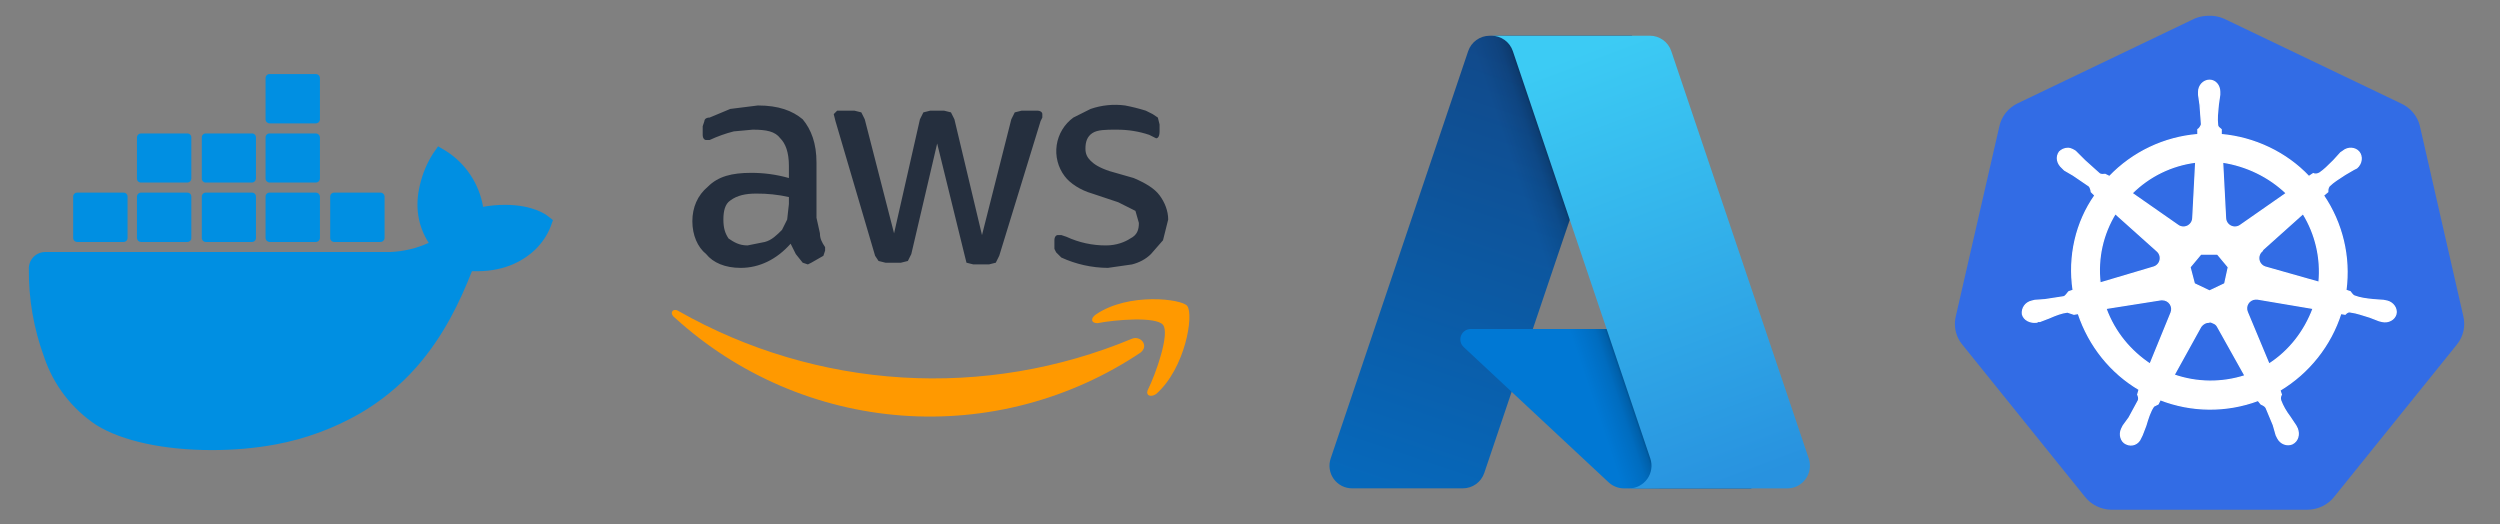 <svg width="477" height="100" viewBox="0 0 477 100" fill="none" xmlns="http://www.w3.org/2000/svg">
<rect x="0" y="0" width="477" height="100" fill="#808080" stroke="none"/>
<g clip-path="url(#clip0_6802_10625)">
<path d="M63.753 46.168H72.586C72.69 46.168 72.793 46.147 72.889 46.108C72.985 46.068 73.073 46.01 73.146 45.936C73.22 45.862 73.278 45.775 73.318 45.679C73.358 45.583 73.378 45.48 73.378 45.376V37.543C73.378 37.439 73.358 37.336 73.318 37.24C73.278 37.144 73.22 37.056 73.146 36.983C73.073 36.91 72.985 36.851 72.889 36.811C72.793 36.772 72.69 36.751 72.586 36.751H63.753C63.554 36.751 63.363 36.83 63.223 36.971C63.082 37.111 63.003 37.302 63.003 37.501V45.418C63.003 45.834 63.336 46.168 63.753 46.168ZM51.461 23.543H60.295C60.497 23.532 60.688 23.444 60.828 23.297C60.967 23.149 61.045 22.954 61.045 22.751V14.876C61.035 14.681 60.952 14.495 60.814 14.357C60.675 14.219 60.49 14.136 60.295 14.126H51.461C51.359 14.12 51.257 14.136 51.161 14.171C51.066 14.206 50.978 14.26 50.904 14.331C50.83 14.401 50.771 14.485 50.73 14.579C50.69 14.673 50.669 14.774 50.67 14.876V22.793C50.67 23.209 51.045 23.543 51.461 23.543ZM51.461 34.834H60.295C60.49 34.824 60.675 34.742 60.814 34.604C60.952 34.465 61.035 34.28 61.045 34.084V26.209C61.035 26.014 60.952 25.829 60.814 25.69C60.675 25.552 60.49 25.47 60.295 25.459H51.461C51.359 25.454 51.257 25.469 51.161 25.504C51.066 25.539 50.978 25.594 50.904 25.664C50.83 25.734 50.771 25.819 50.73 25.913C50.69 26.006 50.669 26.107 50.67 26.209V34.084C50.67 34.501 51.045 34.834 51.461 34.834ZM39.253 34.834H48.086C48.282 34.824 48.467 34.742 48.605 34.604C48.744 34.465 48.826 34.28 48.836 34.084V26.209C48.836 26.011 48.757 25.82 48.617 25.679C48.476 25.538 48.285 25.459 48.086 25.459H39.253C39.054 25.459 38.863 25.538 38.723 25.679C38.582 25.82 38.503 26.011 38.503 26.209V34.084C38.503 34.501 38.836 34.834 39.253 34.834ZM26.92 34.834H35.711C35.914 34.835 36.11 34.757 36.257 34.617C36.404 34.478 36.492 34.287 36.503 34.084V26.209C36.503 26.107 36.483 26.006 36.442 25.913C36.402 25.819 36.343 25.734 36.269 25.664C36.195 25.594 36.107 25.539 36.011 25.504C35.915 25.469 35.813 25.454 35.711 25.459H26.92C26.717 25.459 26.521 25.537 26.374 25.676C26.227 25.816 26.139 26.007 26.128 26.209V34.084C26.128 34.501 26.461 34.834 26.92 34.834ZM51.461 46.168H60.295C60.497 46.157 60.688 46.069 60.828 45.922C60.967 45.774 61.045 45.579 61.045 45.376V37.543C61.045 37.34 60.967 37.145 60.828 36.997C60.688 36.85 60.497 36.762 60.295 36.751H51.461C51.359 36.745 51.257 36.761 51.161 36.796C51.066 36.831 50.978 36.885 50.904 36.956C50.83 37.026 50.771 37.11 50.73 37.204C50.69 37.298 50.669 37.399 50.67 37.501V45.418C50.67 45.834 51.045 46.168 51.461 46.168ZM39.253 46.168H48.086C48.188 46.168 48.289 46.147 48.383 46.107C48.477 46.067 48.562 46.008 48.632 45.934C48.702 45.859 48.757 45.772 48.792 45.676C48.827 45.58 48.842 45.478 48.836 45.376V37.543C48.842 37.441 48.827 37.339 48.792 37.243C48.757 37.147 48.702 37.059 48.632 36.985C48.562 36.911 48.477 36.852 48.383 36.812C48.289 36.772 48.188 36.751 48.086 36.751H39.253C39.054 36.751 38.863 36.83 38.723 36.971C38.582 37.111 38.503 37.302 38.503 37.501V45.418C38.503 45.834 38.836 46.168 39.253 46.168ZM26.92 46.168H35.711C35.817 46.174 35.922 46.157 36.021 46.12C36.12 46.082 36.21 46.024 36.285 45.949C36.359 45.875 36.417 45.785 36.455 45.686C36.493 45.587 36.509 45.482 36.503 45.376V37.543C36.509 37.441 36.493 37.339 36.458 37.243C36.423 37.147 36.369 37.059 36.299 36.985C36.228 36.911 36.144 36.852 36.05 36.812C35.956 36.772 35.855 36.751 35.753 36.751H26.92C26.71 36.751 26.508 36.835 26.36 36.983C26.211 37.132 26.128 37.333 26.128 37.543V45.376C26.128 45.793 26.461 46.168 26.92 46.168ZM14.753 46.168H23.586C23.688 46.168 23.79 46.147 23.883 46.107C23.977 46.067 24.062 46.008 24.132 45.934C24.202 45.859 24.256 45.772 24.292 45.676C24.327 45.58 24.342 45.478 24.336 45.376V37.543C24.342 37.441 24.327 37.339 24.292 37.243C24.256 37.147 24.202 37.059 24.132 36.985C24.062 36.911 23.977 36.852 23.883 36.812C23.79 36.772 23.688 36.751 23.586 36.751H14.753C14.651 36.745 14.549 36.761 14.453 36.796C14.357 36.831 14.27 36.885 14.195 36.956C14.121 37.026 14.062 37.11 14.022 37.204C13.982 37.298 13.961 37.399 13.961 37.501V45.418C13.961 45.834 14.295 46.168 14.753 46.168ZM104.503 41.209C104.253 41.001 101.711 39.084 96.378 39.084C94.961 39.084 93.545 39.209 92.17 39.459C91.8 37.269 90.97 35.182 89.735 33.337C88.499 31.491 86.887 29.928 85.003 28.751L83.586 27.918L82.628 29.293C81.463 31.123 80.618 33.138 80.128 35.251C79.128 39.293 79.711 43.084 81.795 46.334C79.499 47.382 77.024 47.976 74.503 48.084H8.67C8.256 48.079 7.845 48.156 7.461 48.31C7.077 48.465 6.728 48.694 6.433 48.985C6.138 49.276 5.904 49.622 5.745 50.004C5.585 50.386 5.503 50.796 5.503 51.209C5.438 56.979 6.426 62.712 8.42 68.126C10.205 73.456 13.726 78.033 18.42 81.126C23.336 84.168 31.336 85.876 40.42 85.876C44.503 85.876 48.586 85.543 52.628 84.793C58.222 83.749 63.601 81.778 68.545 78.96C72.624 76.606 76.296 73.609 79.42 70.085C84.628 64.168 87.753 57.584 90.045 51.751H91.003C96.711 51.751 100.211 49.459 102.17 47.584C103.42 46.334 104.461 44.834 105.086 43.168L105.503 42.001L104.503 41.209Z" fill="#008FE2"/>
</g>
<path d="M155.786 41.552L156.444 44.52C156.444 45.508 156.773 46.168 157.431 47.157V47.816L157.102 48.805L154.799 50.124L154.141 50.453L153.154 50.124L151.838 48.475L150.852 46.498C148.22 49.465 144.931 51.113 141.312 51.113C138.352 51.113 136.049 50.124 134.733 48.475C133.088 47.157 132.102 44.849 132.102 42.212C132.102 39.574 133.088 37.267 135.062 35.618C137.036 33.64 139.667 32.981 143.286 32.981C145.732 32.968 148.169 33.3 150.523 33.97V31.662C150.523 29.025 149.865 27.377 148.878 26.388C147.891 25.069 146.246 24.739 143.615 24.739L139.996 25.069C138.413 25.474 136.872 26.026 135.391 26.717H134.733C134.404 26.717 134.075 26.388 134.075 25.728V24.08L134.404 23.091C134.404 22.761 134.733 22.431 135.391 22.431L139.338 20.783L144.602 20.124C148.549 20.124 151.181 21.113 153.154 22.761C154.799 24.739 155.786 27.377 155.786 31.003V41.552ZM142.628 46.827L145.917 46.168C147.233 45.838 148.22 44.849 149.207 43.86L150.194 41.882L150.523 38.915V37.596C148.471 37.139 146.374 36.918 144.273 36.937C142.299 36.937 140.654 37.267 139.338 38.256C138.352 38.915 138.023 40.234 138.023 41.882C138.023 43.53 138.352 44.52 139.009 45.508C139.996 46.168 140.983 46.827 142.628 46.827ZM168.944 50.124L167.628 49.794L166.97 48.805L159.404 23.091L159.075 21.772L159.733 21.113H163.023L164.338 21.442L164.996 22.761L170.588 44.52L175.523 22.761L176.181 21.442L177.496 21.113H180.128L181.444 21.442L182.102 22.761L187.365 44.849L192.957 22.761L193.615 21.442L194.931 21.113H197.891C198.549 21.113 198.878 21.442 198.878 21.772V22.431L198.549 23.091L190.654 48.805L189.996 50.124L188.681 50.453H185.72L184.404 50.124L184.075 48.805L178.812 27.377L173.878 48.475L173.22 49.794L171.904 50.124H168.944ZM211.378 51.113C208.311 51.09 205.284 50.416 202.496 49.135L201.509 48.146L201.181 47.486V45.838C201.181 45.179 201.509 44.849 201.838 44.849H202.496L203.483 45.179C205.853 46.279 208.437 46.842 211.049 46.827C213.023 46.827 214.667 46.168 215.654 45.508C216.97 44.849 217.299 43.86 217.299 42.541L216.641 40.234L213.352 38.585L208.417 36.937C206.115 36.278 204.141 34.959 203.154 33.64C202.515 32.801 202.05 31.842 201.786 30.82C201.522 29.798 201.466 28.733 201.619 27.689C201.772 26.644 202.132 25.641 202.679 24.738C203.225 23.835 203.946 23.051 204.799 22.431L208.088 20.783C210.201 20.058 212.453 19.832 214.667 20.124C216.001 20.379 217.318 20.709 218.615 21.113L219.931 21.772L220.917 22.431L221.246 23.75V25.069C221.246 26.058 220.917 26.388 220.588 26.388L219.273 25.728C217.299 25.069 215.325 24.739 213.023 24.739C211.049 24.739 209.404 24.739 208.417 25.399C207.431 26.058 207.102 27.047 207.102 28.366C207.102 29.355 207.431 30.014 208.088 30.673C208.746 31.333 209.733 31.992 211.707 32.651L216.312 33.97C218.615 34.959 220.259 35.948 221.246 37.267C222.233 38.585 222.891 40.234 222.891 41.882L221.904 45.838L219.602 48.475C218.615 49.465 217.299 50.124 215.983 50.453L211.378 51.113Z" fill="#252F3E"/>
<path d="M217.63 67.266C204.211 76.248 188.182 80.478 172.09 79.283C155.998 78.088 140.766 71.538 128.814 60.673C127.498 59.684 128.485 58.695 129.472 59.354C142.541 66.774 157.127 71.106 172.12 72.02C187.112 72.934 202.115 70.406 215.985 64.629C217.63 63.969 219.274 65.948 217.63 67.266Z" fill="#FF9900"/>
<path d="M221.907 61.992C220.592 60.343 212.697 61.003 209.407 61.662C208.092 61.662 208.092 60.673 209.078 60.014C215.328 55.728 225.526 57.047 226.513 58.365C227.828 60.014 226.184 70.233 220.592 75.178C219.605 75.838 218.618 75.508 218.947 74.519C220.592 71.222 223.223 63.64 221.907 61.992Z" fill="#FF9900"/>
<path d="M284.226 6.812H311.351L283.195 90.25C282.903 91.106 282.35 91.849 281.613 92.374C280.877 92.899 279.995 93.18 279.091 93.177H257.986C257.3 93.179 256.624 93.016 256.013 92.704C255.402 92.392 254.875 91.938 254.474 91.381C254.074 90.824 253.812 90.179 253.711 89.5C253.61 88.822 253.672 88.129 253.893 87.479L280.122 9.771C280.41 8.911 280.962 8.164 281.698 7.635C282.435 7.106 283.319 6.822 284.226 6.823V6.812Z" fill="url(#paint0_linear_6802_10625)"/>
<path d="M323.634 62.77H280.623C280.223 62.769 279.833 62.89 279.502 63.115C279.172 63.34 278.917 63.66 278.771 64.032C278.624 64.404 278.594 64.812 278.683 65.201C278.772 65.591 278.976 65.945 279.269 66.217L306.904 92.009C307.709 92.764 308.77 93.185 309.873 93.186H334.227L323.634 62.77Z" fill="#0078D4"/>
<path d="M284.228 6.813C283.312 6.808 282.418 7.097 281.678 7.636C280.937 8.176 280.389 8.939 280.113 9.813L253.926 87.417C253.692 88.069 253.618 88.768 253.711 89.455C253.804 90.141 254.061 90.796 254.461 91.362C254.861 91.928 255.391 92.389 256.007 92.707C256.622 93.025 257.306 93.19 257.999 93.188H279.655C280.46 93.042 281.212 92.686 281.834 92.155C282.456 91.624 282.926 90.938 283.197 90.167L288.426 74.771L307.082 92.167C307.866 92.813 308.848 93.17 309.863 93.177H334.124L323.478 62.771H292.457L311.447 6.823L284.228 6.813Z" fill="url(#paint1_linear_6802_10625)"/>
<path d="M318.878 9.75C318.589 8.893 318.039 8.148 317.304 7.621C316.57 7.094 315.688 6.811 314.784 6.812H284.555C285.458 6.813 286.339 7.096 287.074 7.623C287.808 8.15 288.359 8.894 288.648 9.75L314.878 87.479C315.098 88.129 315.16 88.823 315.058 89.502C314.957 90.181 314.696 90.826 314.296 91.384C313.896 91.942 313.368 92.396 312.758 92.71C312.147 93.024 311.47 93.187 310.784 93.188H341.013C341.7 93.187 342.376 93.024 342.987 92.71C343.598 92.396 344.125 91.942 344.525 91.384C344.925 90.826 345.186 90.181 345.288 89.502C345.389 88.823 345.327 88.129 345.107 87.479L318.878 9.75Z" fill="url(#paint2_linear_6802_10625)"/>
<path d="M421.171 3.018C420.312 3.04 419.465 3.227 418.681 3.571L384.923 19.737C384.041 20.17 383.271 20.792 382.672 21.558C382.073 22.325 381.66 23.214 381.464 24.159L373.163 60.361C372.967 61.181 372.939 62.031 373.082 62.861C373.224 63.691 373.534 64.485 373.993 65.198C374.121 65.389 374.26 65.573 374.408 65.75L397.79 94.767C398.378 95.518 399.131 96.131 399.992 96.561C400.854 96.991 401.803 97.228 402.77 97.254H440.263C441.254 97.249 442.23 97.021 443.117 96.59C444.005 96.159 444.779 95.536 445.382 94.767L468.764 65.75C469.373 65.001 469.801 64.128 470.016 63.195C470.232 62.262 470.229 61.293 470.009 60.361L461.708 24.021C461.478 23.088 461.035 22.218 460.412 21.476C459.789 20.734 459.002 20.14 458.111 19.737L424.353 3.571C423.357 3.128 422.262 2.938 421.171 3.018Z" fill="#326CE5"/>
<path d="M421.579 15.316C420.472 15.316 419.504 16.284 419.504 17.527V18.08L419.781 20.014L420.057 23.745C419.919 24.16 419.642 24.574 419.366 24.712V25.68C412.946 26.196 406.94 29.048 402.487 33.694L401.657 33.279C401.38 33.279 400.965 33.417 400.55 33.141L397.783 30.654L396.399 29.272L395.984 28.858C395.569 28.581 395.016 28.305 394.601 28.305C393.909 28.305 393.356 28.581 392.941 28.996C392.249 29.963 392.525 31.207 393.494 32.036L393.909 32.45L395.569 33.417L398.613 35.49C398.89 35.767 399.028 36.457 399.028 36.596L399.72 37.286C396.123 42.399 394.601 48.893 395.569 55.388L394.739 55.664C394.462 55.94 394.186 56.493 393.771 56.631L390.174 57.184L388.237 57.322L387.683 57.46C386.438 57.737 385.746 58.842 385.885 59.947C386.161 61.053 387.407 61.606 388.513 61.467H388.652V61.329H389.205L391.004 60.638C392.249 60.086 393.356 59.671 394.462 59.533L395.708 59.947L396.538 59.809C398.613 66.027 402.763 71.14 408.159 74.318L407.882 75.285C408.021 75.561 408.159 75.976 408.021 76.391L406.222 79.707L405.115 81.227L404.839 81.779C404.285 82.885 404.7 84.267 405.669 84.681C406.776 85.234 408.021 84.681 408.436 83.576L408.713 83.023L409.404 81.227C409.819 79.845 410.234 78.463 410.926 77.496L411.756 77.081L412.171 76.252C418.168 78.593 424.818 78.642 430.849 76.391L431.402 77.081C431.679 77.219 432.094 77.358 432.371 77.772L433.754 81.088L434.307 83.023L434.584 83.576C435.138 84.681 436.383 85.096 437.351 84.681C438.458 84.128 438.735 82.885 438.32 81.779L438.043 81.227L436.936 79.569C436.106 78.463 435.553 77.496 435.138 76.391C434.999 75.838 435.138 75.561 435.276 75.285L434.999 74.456C440.533 71.14 444.684 65.889 446.621 59.809L447.451 59.947C447.727 59.671 448.004 59.395 448.558 59.533C449.664 59.671 450.771 60.086 452.155 60.5L453.953 61.191L454.507 61.329C455.752 61.606 456.859 60.915 457.135 59.947C457.412 58.842 456.582 57.737 455.475 57.46L454.783 57.322L452.846 57.184C451.463 57.046 450.356 56.908 449.249 56.493C448.834 56.355 448.558 55.802 448.419 55.664L447.589 55.388C448.432 49.033 446.906 42.59 443.3 37.286L444.13 36.596C444.13 36.181 444.13 35.905 444.407 35.49C445.237 34.661 446.206 34.108 447.451 33.279L449.111 32.312L449.664 32.036C450.633 31.207 450.771 29.825 450.079 28.996C449.388 28.167 448.004 28.029 447.036 28.858L446.621 29.134L445.237 30.654C444.269 31.621 443.439 32.45 442.608 33.003C442.193 33.279 441.64 33.279 441.363 33.141L440.533 33.694C436.244 29.134 430.157 26.232 423.793 25.68V24.712C423.516 24.436 423.101 24.298 423.101 23.745C422.963 22.64 423.101 21.534 423.239 20.014L423.516 18.08V17.527C423.516 16.284 422.686 15.316 421.579 15.316ZM418.95 30.93L418.397 41.57C418.391 41.904 418.292 42.229 418.111 42.509C417.929 42.79 417.674 43.014 417.372 43.158C417.07 43.301 416.735 43.358 416.403 43.322C416.07 43.285 415.755 43.157 415.492 42.952L406.776 36.872C410.06 33.595 414.344 31.505 418.95 30.93ZM424.069 30.93C428.635 31.621 432.924 33.694 436.244 36.872L427.528 42.952C427.265 43.157 426.95 43.285 426.617 43.322C426.285 43.358 425.95 43.301 425.648 43.158C425.346 43.014 425.091 42.79 424.909 42.509C424.728 42.229 424.629 41.904 424.623 41.57L424.069 30.93ZM403.594 40.741L411.618 47.926C411.851 48.14 412.023 48.412 412.118 48.714C412.212 49.016 412.224 49.338 412.154 49.646C412.084 49.955 411.933 50.239 411.718 50.471C411.502 50.703 411.229 50.873 410.926 50.966L400.688 54.006C400.135 49.17 401.242 44.61 403.594 40.741ZM439.426 40.741C441.847 44.668 442.916 49.278 442.47 53.868L432.232 50.966C431.929 50.873 431.656 50.703 431.441 50.471C431.225 50.239 431.074 49.955 431.004 49.646C430.934 49.338 430.947 49.016 431.041 48.714C431.135 48.412 431.307 48.14 431.54 47.926H431.402L439.426 40.741ZM419.919 48.479H423.101L425.176 50.966L424.485 54.144L421.579 55.526L418.674 54.144L417.844 50.966L419.919 48.479ZM430.295 57.046H430.71L441.363 58.842C439.703 63.264 436.798 66.995 432.924 69.482L428.773 59.533C428.663 59.27 428.617 58.986 428.638 58.702C428.659 58.418 428.748 58.143 428.897 57.9C429.045 57.657 429.25 57.453 429.493 57.305C429.736 57.156 430.011 57.067 430.295 57.046ZM412.586 57.184C412.882 57.184 413.174 57.257 413.435 57.397C413.696 57.536 413.919 57.738 414.083 57.984C414.247 58.23 414.348 58.513 414.377 58.807C414.405 59.101 414.36 59.398 414.247 59.671L410.234 69.482C406.499 66.995 403.455 63.402 401.795 58.842L412.31 57.184H412.586ZM421.441 61.467C421.718 61.329 421.994 61.467 422.271 61.606C422.686 61.744 422.963 62.02 423.101 62.297L428.358 71.692C423.944 73.122 419.184 73.074 414.8 71.554L419.919 62.297C420.334 61.744 420.887 61.467 421.441 61.467Z" fill="white" stroke="white" stroke-width="0.25"/>
<defs>
<linearGradient id="paint0_linear_6802_10625" x1="294.111" y1="13.219" x2="265.945" y2="96.427" gradientUnits="userSpaceOnUse">
<stop stop-color="#114A8B"/>
<stop offset="1" stop-color="#0669BC"/>
</linearGradient>
<linearGradient id="paint1_linear_6802_10625" x1="302.905" y1="52" x2="296.395" y2="54.198" gradientUnits="userSpaceOnUse">
<stop stop-opacity="0.3"/>
<stop offset="0.07" stop-opacity="0.2"/>
<stop offset="0.32" stop-opacity="0.1"/>
<stop offset="0.62" stop-opacity="0.05"/>
<stop offset="1" stop-opacity="0"/>
</linearGradient>
<linearGradient id="paint2_linear_6802_10625" x1="299.336" y1="10.792" x2="330.253" y2="93.167" gradientUnits="userSpaceOnUse">
<stop stop-color="#3CCBF4"/>
<stop offset="1" stop-color="#2892DF"/>
</linearGradient>
<clipPath id="clip0_6802_10625">
<rect width="100" height="100" fill="white" transform="translate(5.5)"/>
</clipPath>
</defs>
</svg>
